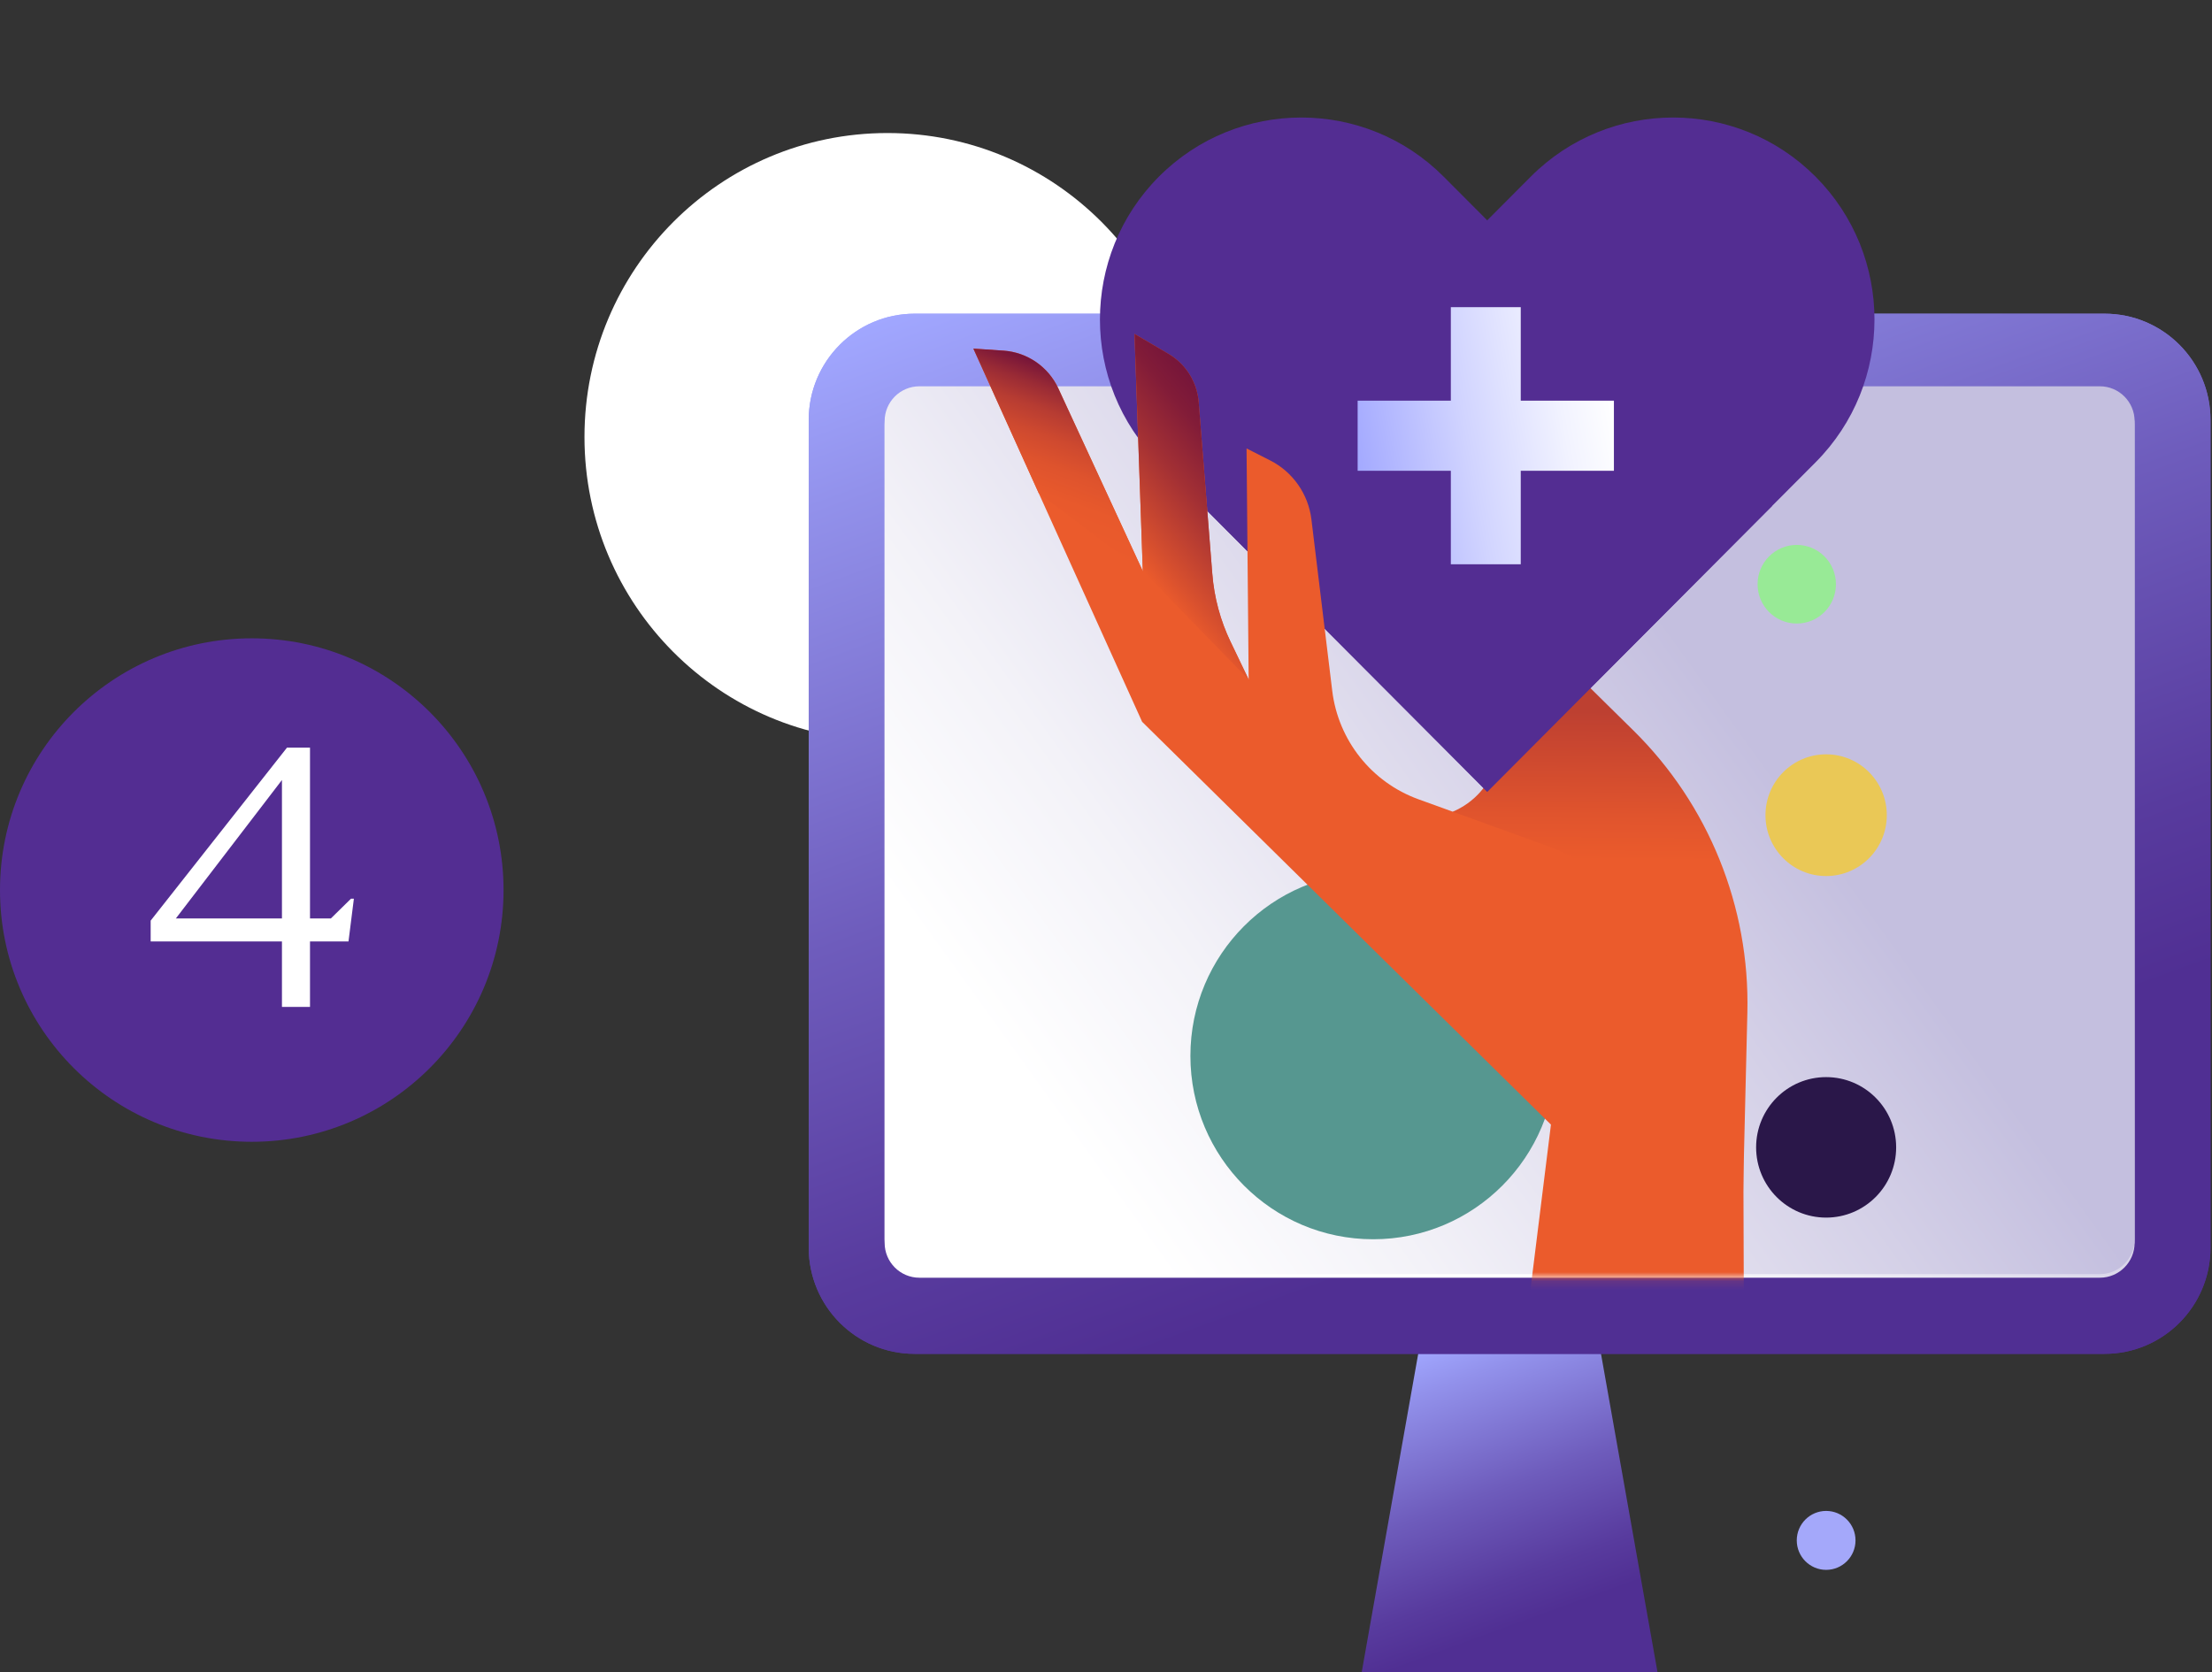 <svg width="246" height="186" viewBox="0 0 246 186" fill="none" xmlns="http://www.w3.org/2000/svg">
<rect x="0" y="0" width="246" height="186" fill="#333333" stroke="none"/>
<g clip-path="url(#clip0_2334_62480)">
<path d="M98.693 82.415C117.302 82.415 132.387 67.278 132.387 48.606C132.387 29.934 117.302 14.797 98.693 14.797C80.085 14.797 65 29.934 65 48.606C65 67.278 80.085 82.415 98.693 82.415Z" fill="white"/>
<path d="M184.335 186H151.437L157.803 150.124H177.968L184.335 186Z" fill="url(#paint0_linear_2334_62480)"/>
<path d="M234.056 34.892H101.714C95.21 34.892 89.938 40.183 89.938 46.709V138.771C89.938 145.297 95.21 150.588 101.714 150.588H234.056C240.56 150.588 245.833 145.297 245.833 138.771V46.709C245.833 40.183 240.56 34.892 234.056 34.892Z" fill="url(#paint1_linear_2334_62480)"/>
<path d="M234.056 34.892H101.714C95.21 34.892 89.938 40.183 89.938 46.709V138.771C89.938 145.297 95.21 150.588 101.714 150.588H234.056C240.56 150.588 245.833 145.297 245.833 138.771V46.709C245.833 40.183 240.56 34.892 234.056 34.892Z" fill="url(#paint2_linear_2334_62480)"/>
<path d="M233.526 43.364H102.248C100.112 43.364 98.381 45.102 98.381 47.245V138.239C98.381 140.382 100.112 142.12 102.248 142.12H233.526C235.662 142.12 237.394 140.382 237.394 138.239V47.245C237.394 45.102 235.662 43.364 233.526 43.364Z" fill="url(#paint3_linear_2334_62480)"/>
<path d="M233.526 42.967H102.248C100.112 42.967 98.381 44.705 98.381 46.848V137.842C98.381 139.986 100.112 141.723 102.248 141.723H233.526C235.662 141.723 237.394 139.986 237.394 137.842V46.848C237.394 44.705 235.662 42.967 233.526 42.967Z" fill="url(#paint4_linear_2334_62480)"/>
<path d="M152.714 137.842C163.94 137.842 173.04 128.711 173.04 117.446C173.04 106.181 163.94 97.049 152.714 97.049C141.487 97.049 132.387 106.181 132.387 117.446C132.387 128.711 141.487 137.842 152.714 137.842Z" fill="#569790"/>
<path d="M203.087 135.434C207.388 135.434 210.874 131.935 210.874 127.62C210.874 123.305 207.388 119.807 203.087 119.807C198.787 119.807 195.301 123.305 195.301 127.62C195.301 131.935 198.787 135.434 203.087 135.434Z" fill="#2A1749"/>
<path d="M203.087 97.442C206.813 97.442 209.834 94.412 209.834 90.673C209.834 86.934 206.813 83.903 203.087 83.903C199.361 83.903 196.341 86.934 196.341 90.673C196.341 94.412 199.361 97.442 203.087 97.442Z" fill="#EAC856"/>
<path d="M203.088 174.615C204.892 174.615 206.354 173.148 206.354 171.338C206.354 169.527 204.892 168.06 203.088 168.06C201.284 168.06 199.821 169.527 199.821 171.338C199.821 173.148 201.284 174.615 203.088 174.615Z" fill="#A4A8FA"/>
<mask id="mask0_2334_62480" style="mask-type:luminance" maskUnits="userSpaceOnUse" x="98" y="0" width="140" height="143">
<path d="M98.381 138.239V47.245C98.381 45.102 98.693 0 98.693 0H237.394V138.239C237.394 140.382 235.662 142.12 233.526 142.12H102.245C100.109 142.12 98.377 140.382 98.377 138.239H98.381Z" fill="white"/>
</mask>
<g mask="url(#mask0_2334_62480)">
<path d="M158.836 58.765L181.658 81.256C190.022 89.502 194.609 100.855 194.328 112.617L193.569 144.179L161.564 90.284C166.397 88.232 168.275 82.344 165.527 77.859L159.911 68.693C158.365 66.169 157.863 63.138 158.507 60.249L158.84 58.769L158.836 58.765Z" fill="url(#paint5_linear_2334_62480)"/>
<path d="M128.882 19.649C137.623 10.878 151.814 10.881 160.553 19.649L197.065 56.286L165.393 88.066L128.882 51.429C120.14 42.658 120.143 28.418 128.882 19.649Z" fill="#532D92"/>
<path d="M201.909 19.648C210.65 28.419 210.648 42.659 201.909 51.428L165.397 88.065L133.726 56.285L170.238 19.648C178.979 10.877 193.17 10.88 201.909 19.648Z" fill="#532D92"/>
<path d="M168.793 154.802L172.483 125.089L127.017 80.284L108.248 38.773L111.613 39.003C114.255 39.186 116.588 40.797 117.7 43.205L127.092 63.526L126.166 37.138L129.947 39.36C131.873 40.491 133.127 42.495 133.305 44.729L134.819 63.84C135.029 66.467 135.721 69.034 136.86 71.407L138.865 75.586L138.631 49.88L141.257 51.213C143.78 52.495 145.501 54.955 145.845 57.773L148.158 76.824C148.826 82.344 152.536 87.014 157.748 88.903L171.823 94.002C177.937 96.216 182.9 100.811 185.593 106.748L189.769 116.684L193.878 127.993L193.969 155.211L168.789 154.806L168.793 154.802Z" fill="#EB5B2C"/>
<path d="M136.864 71.407C135.725 69.034 135.033 66.467 134.824 63.84L133.309 44.729C133.131 42.495 131.877 40.491 129.952 39.36L126.171 37.138L127.096 63.526L138.873 75.586L136.868 71.407H136.864Z" fill="url(#paint6_linear_2334_62480)"/>
<path d="M117.7 43.205C116.584 40.797 114.251 39.186 111.613 39.003L108.248 38.773L115.517 54.852L127.092 63.53L117.7 43.209V43.205Z" fill="url(#paint7_linear_2334_62480)"/>
<path d="M179.486 44.566H169.125V34.166H161.35V44.566H150.985V52.364H161.35V62.764H169.125V52.364H179.486V44.566Z" fill="url(#paint8_linear_2334_62480)"/>
</g>
<path d="M199.821 69.356C202.228 69.356 204.179 67.398 204.179 64.983C204.179 62.568 202.228 60.61 199.821 60.61C197.414 60.61 195.463 62.568 195.463 64.983C195.463 67.398 197.414 69.356 199.821 69.356Z" fill="#98EA96"/>
</g>
<circle cx="28" cy="99" r="28" fill="#532D92"/>
<path d="M31.356 112V104.72H16.756V102.4L31.916 83.16H34.476V102.16H36.796L39.036 99.96H39.356L38.756 104.72H34.476V112H31.356ZM19.556 102.16H31.356V86.76L19.556 102.16Z" fill="white"/>
<defs>
<linearGradient id="paint0_linear_2334_62480" x1="158.151" y1="149.997" x2="172.832" y2="190.202" gradientUnits="userSpaceOnUse">
<stop stop-color="#A1A7FF"/>
<stop offset="0.11" stop-color="#9291EB"/>
<stop offset="0.41" stop-color="#6E5CBC"/>
<stop offset="0.64" stop-color="#583B9E"/>
<stop offset="0.76" stop-color="#502F93"/>
</linearGradient>
<linearGradient id="paint1_linear_2334_62480" x1="141.371" y1="19.646" x2="194.72" y2="165.721" gradientUnits="userSpaceOnUse">
<stop stop-color="#A1A7FF"/>
<stop offset="0.11" stop-color="#9291EB"/>
<stop offset="0.41" stop-color="#6E5CBC"/>
<stop offset="0.64" stop-color="#583B9E"/>
<stop offset="0.76" stop-color="#502F93"/>
</linearGradient>
<linearGradient id="paint2_linear_2334_62480" x1="141.371" y1="19.646" x2="194.72" y2="165.721" gradientUnits="userSpaceOnUse">
<stop stop-color="#A1A7FF"/>
<stop offset="0.11" stop-color="#9291EB"/>
<stop offset="0.41" stop-color="#6E5CBC"/>
<stop offset="0.64" stop-color="#583B9E"/>
<stop offset="0.76" stop-color="#502F93"/>
</linearGradient>
<linearGradient id="paint3_linear_2334_62480" x1="109.659" y1="151.167" x2="226.509" y2="34.716" gradientUnits="userSpaceOnUse">
<stop offset="0.29" stop-color="white"/>
<stop offset="0.41" stop-color="#F3F2F8"/>
<stop offset="0.63" stop-color="#D4D0E7"/>
<stop offset="0.73" stop-color="#C4BFDF"/>
</linearGradient>
<linearGradient id="paint4_linear_2334_62480" x1="65" y1="150.771" x2="226.489" y2="34.444" gradientUnits="userSpaceOnUse">
<stop offset="0.29" stop-color="white"/>
<stop offset="0.41" stop-color="#F3F2F8"/>
<stop offset="0.63" stop-color="#D4D0E7"/>
<stop offset="0.73" stop-color="#C4BFDF"/>
</linearGradient>
<linearGradient id="paint5_linear_2334_62480" x1="176.204" y1="95.641" x2="176.682" y2="45.622" gradientUnits="userSpaceOnUse">
<stop stop-color="#EB5B2C"/>
<stop offset="0.1" stop-color="#E0542D"/>
<stop offset="0.28" stop-color="#C54430"/>
<stop offset="0.33" stop-color="#BD4031"/>
</linearGradient>
<linearGradient id="paint6_linear_2334_62480" x1="125.819" y1="62.003" x2="139.699" y2="50.395" gradientUnits="userSpaceOnUse">
<stop stop-color="#EB5B2C"/>
<stop offset="0.13" stop-color="#D8502E"/>
<stop offset="0.53" stop-color="#A33034"/>
<stop offset="0.83" stop-color="#821C38"/>
<stop offset="1" stop-color="#76153A"/>
</linearGradient>
<linearGradient id="paint7_linear_2334_62480" x1="114.809" y1="59.042" x2="120.987" y2="42.124" gradientUnits="userSpaceOnUse">
<stop stop-color="#EB5B2C"/>
<stop offset="0.24" stop-color="#E8592C"/>
<stop offset="0.42" stop-color="#DE532D"/>
<stop offset="0.58" stop-color="#CE492F"/>
<stop offset="0.73" stop-color="#B73C32"/>
<stop offset="0.86" stop-color="#9A2B35"/>
<stop offset="0.99" stop-color="#771539"/>
<stop offset="1" stop-color="#76153A"/>
</linearGradient>
<linearGradient id="paint8_linear_2334_62480" x1="150.752" y1="51.027" x2="179.73" y2="45.938" gradientUnits="userSpaceOnUse">
<stop stop-color="#A3A9FF"/>
<stop offset="0.43" stop-color="#D1D4FF"/>
<stop offset="0.8" stop-color="#F2F3FF"/>
<stop offset="1" stop-color="white"/>
</linearGradient>
<clipPath id="clip0_2334_62480">
<rect width="180.833" height="186" fill="white" transform="translate(65)"/>
</clipPath>
</defs>
</svg>
